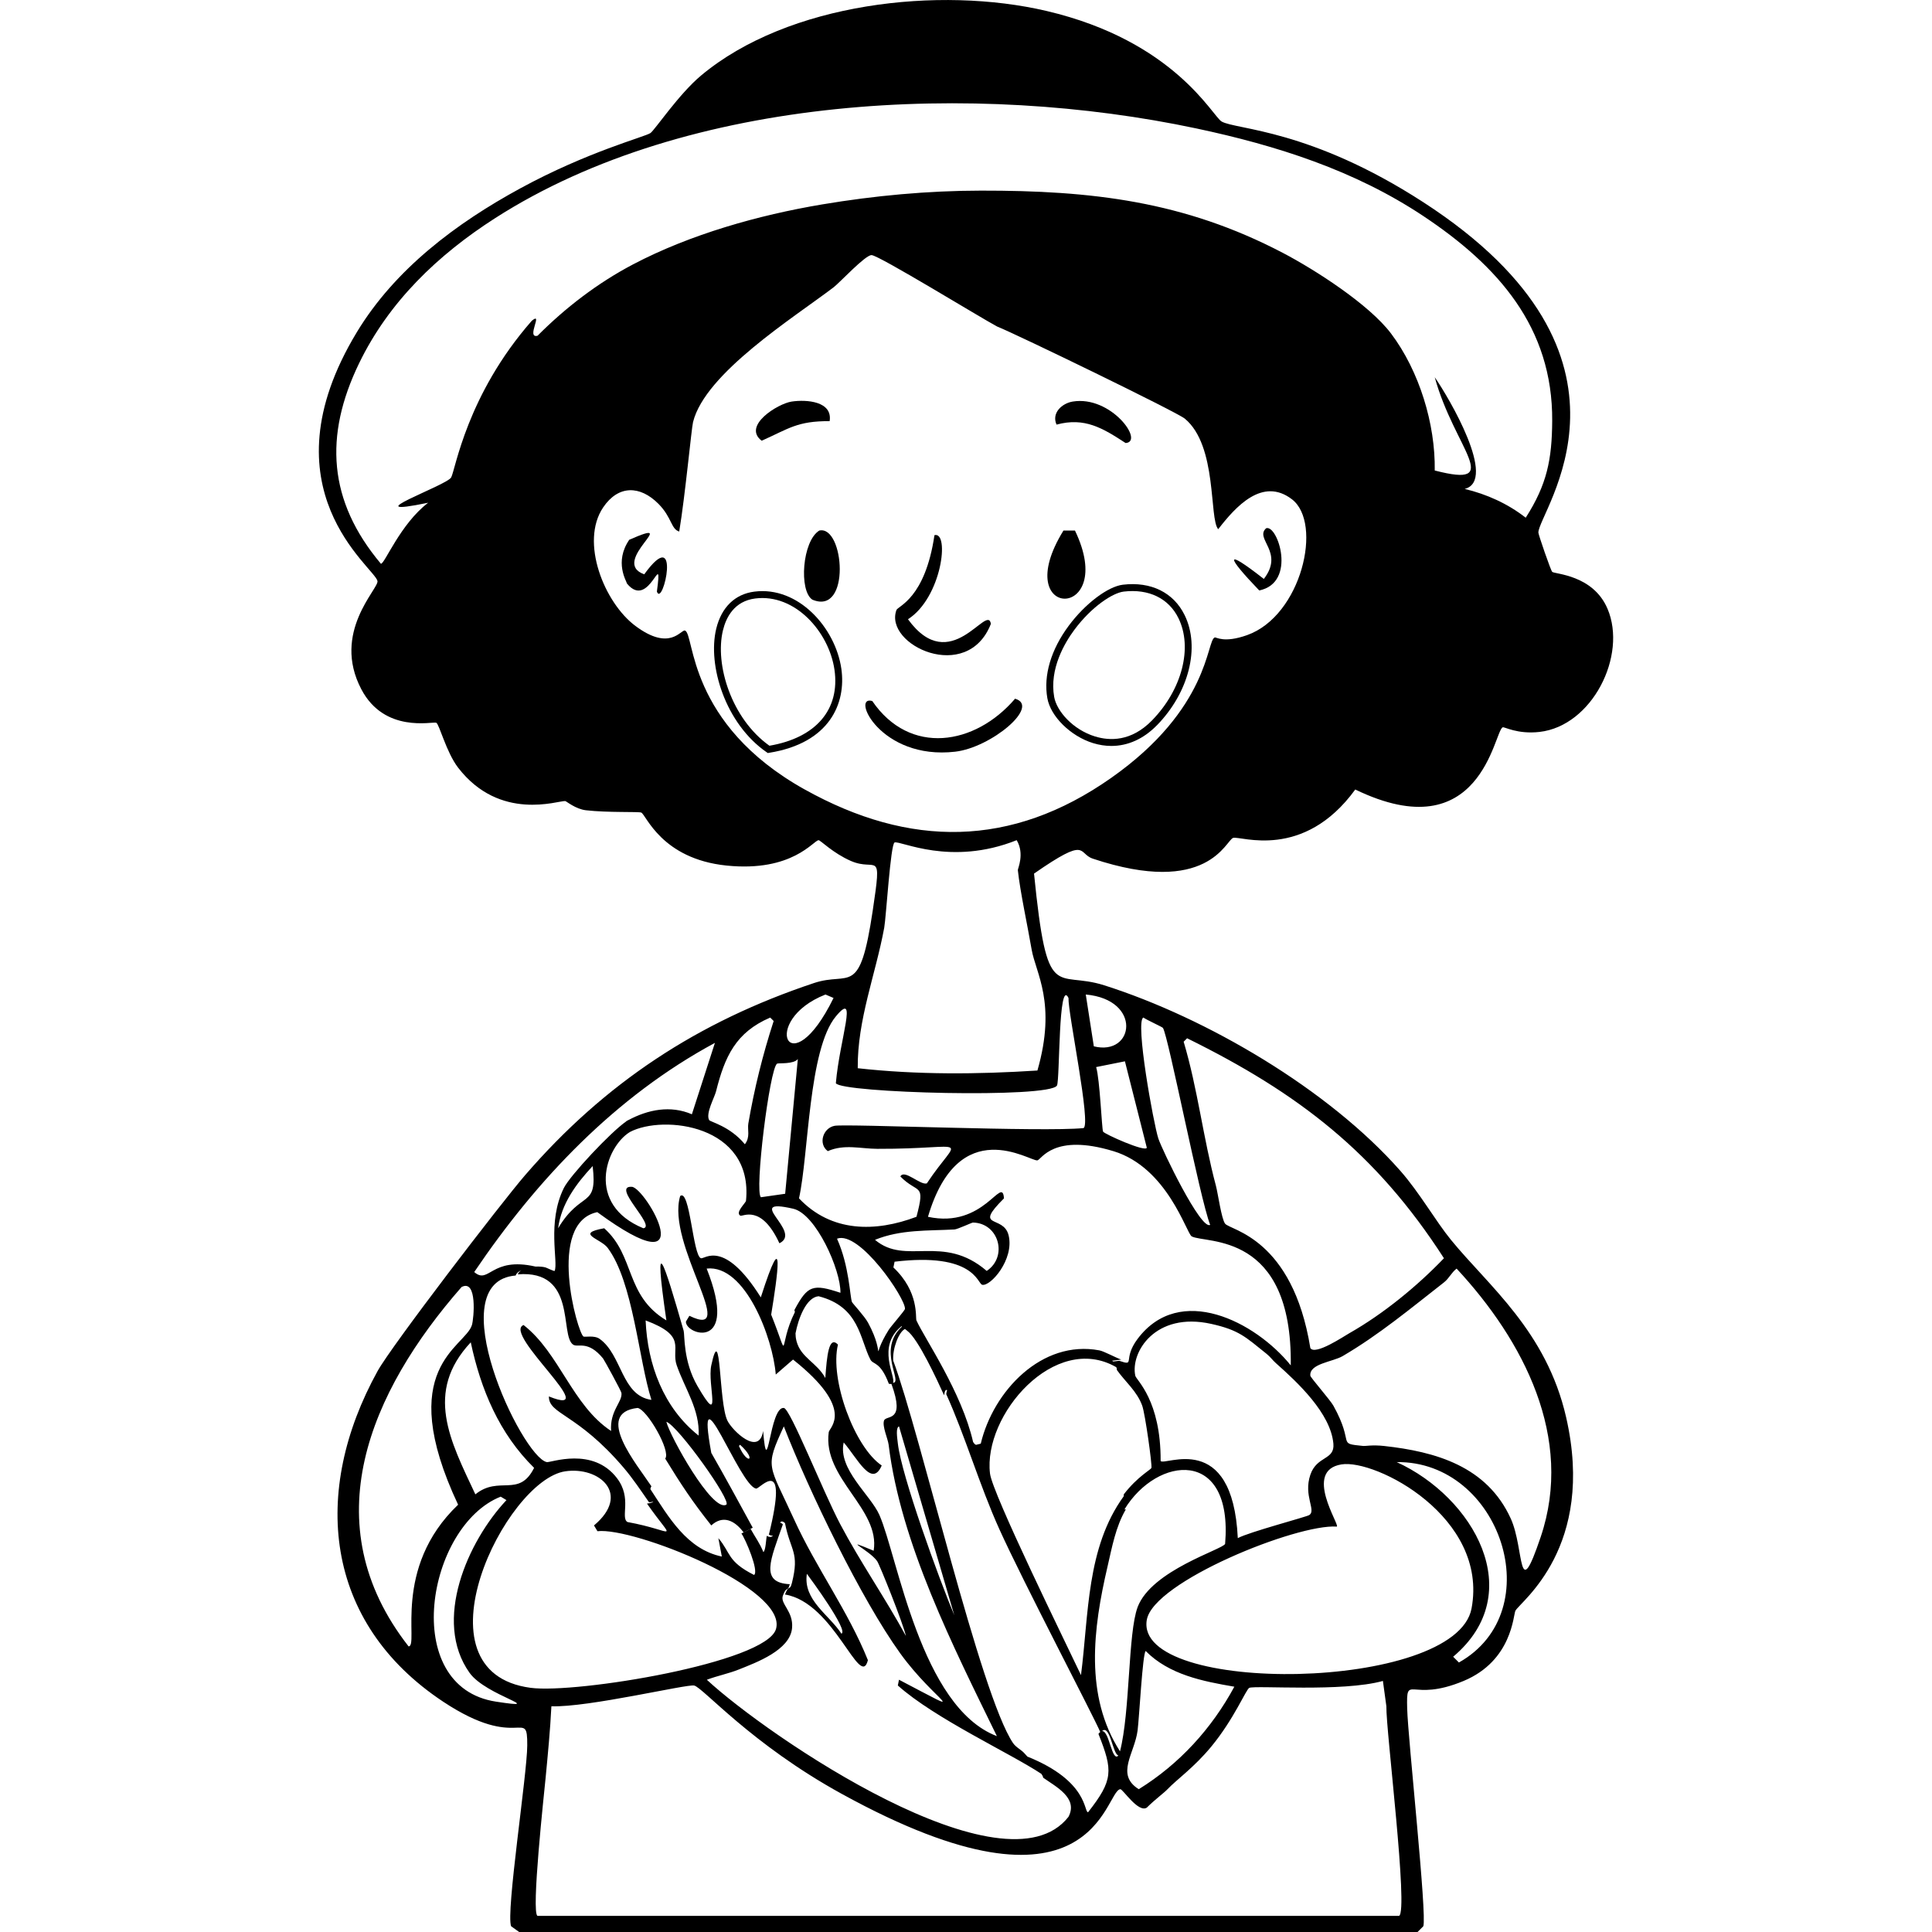 <?xml version="1.0" encoding="UTF-8"?>
<svg xmlns="http://www.w3.org/2000/svg" id="Layer_2" viewBox="0 0 1200 1200">
  <defs>
    <style>.cls-1{fill:#000;}.cls-1,.cls-2{stroke-width:0px;}.cls-2{fill:none;}</style>
  </defs>
  <g id="Layer_1-2">
    <path class="cls-1" d="M678.68,533.3c71.7,23.88,82.7-11.53,87.27-12.88,4.53-1.34,43.56,14.27,75.83-30.04,78.27,37.89,86.15-36.17,91.56-38.63,1.05-.48,9.02,4.44,22.89,2.86,32.7-3.71,54.63-47.44,42.21-76.54-9.02-21.13-32.78-21.42-34.34-22.89-.94-.89-8.52-23.03-8.58-24.32-.59-12.22,77-109.18-71.53-205.3-70.35-45.53-116.1-44.93-125.19-50.07-5.71-3.24-29.18-49.99-108.73-68.67-66.45-15.61-160.37-5.23-214.6,40.06-13.91,11.62-28.87,34.02-31.48,35.77-3.66,2.45-38.82,11.47-80.83,34.34-39.73,21.62-77.81,50.1-101.58,89.42-59.05,97.68,11.42,146.18,12.88,154.51.83,4.74-28.66,31.84-10.01,67.24,14.41,27.35,43.9,19.9,46.5,20.75,1.82.59,6.21,18.32,13.59,27.9,25.99,33.69,62.34,20.36,66.53,20.74.7.06,6.36,4.97,12.88,5.72,13.54,1.56,32.75.76,34.34,1.43,2.99,1.27,12.43,28.75,52.94,32.91,41.14,4.22,54.18-15.82,57.23-15.74,1.19.03,8.88,8.01,20.03,12.88,16.15,7.05,19.46-8.5,13.59,30.76-8.16,54.62-14.09,37.6-36.48,45.07-72.05,24.02-129.9,61.95-179.55,119.46-14.65,16.97-82.85,105.82-91.56,121.61-41.15,74.57-33.64,155.97,40.77,205.3,47.21,31.3,52.33,2.84,52.22,27.18-.08,18.06-13.38,103.94-10.01,112.31q2.5,1.79,5.01,3.58h557.97q1.79-1.79,3.58-3.58c2.45-6.32-9.53-116.4-10.01-135.2-.58-22.66,1.78-3.3,35.05-17.17,30.24-12.61,30.82-41.14,32.19-43.64,3.15-5.73,50-39.29,31.48-120.18-12.25-53.47-48.15-81.51-71.53-110.16-9.56-11.71-19.46-29.28-31.48-42.92-44.46-50.46-120.05-94.88-183.84-115.17-30.5-9.7-35.42,12.52-43.64-69.39,33.97-23.6,26.98-12.47,36.48-9.3ZM333.89,208.53c-7.39,1.92,3.86-15.45-3.58-9.3-40.41,46.07-47.44,92.42-50.07,97.29-2.78,5.12-61.99,25.56-14.31,15.74-17.32,13.25-26.92,37.89-29.33,37.91-32.81-39.03-35.38-79.42-13.59-124.47,18.52-38.29,48.97-67.39,84.41-90.13,120.54-77.34,298.97-84.8,435.64-55.8,49.88,10.59,98.27,26.01,140.92,54.37,46.34,30.81,80.51,69.06,80.12,127.33-.16,23.83-3.2,39.41-16.45,60.09-11.14-8.74-24.32-14.65-37.91-17.88,20.5-5.22-9.65-56.48-18.6-69.39,12.17,44.36,43.83,69.29,0,57.94.46-28.88-9.6-61.84-27.18-85.13-13.55-17.95-46.97-39.47-67.24-50.07-61.37-32.11-118.7-38.71-187.42-38.63-33.12.04-66.12,3.11-98.72,8.58-39.5,6.64-81.77,18.55-117.32,37.2-21.89,11.49-41.97,26.85-59.37,44.35ZM512.72,617.71q2.5,1.07,5.01,2.15c-27.46,55.94-46.36,14.1-5.01-2.15ZM495.55,657.77q-3.93,41.85-7.87,83.7l-15.02,2.15c-4.22-2.79,5.37-80.15,10.01-82.98.77-.47,10.39.47,12.88-2.86ZM691.56,715c33.68,10.25,45.35,51.13,48.64,52.94,8.6,4.7,62.54-3.39,61.52,80.12-22.06-27.23-68.98-51.31-95.14-16.45-9.64,12.85-.97,17.16-11.45,13.59-1.93.24-2.57.32-3.66.46-.25-.16-.45-.31-.75-.48q2.86-.36,5.72-.72c-3.5-1.19-10.67-5.17-13.59-5.72-35.75-6.75-65.93,25.28-73.68,57.94q-1.43.36-2.86.72c-.55-.01-1.2-.68-1.91-1.79-7.09-30.98-29.98-64.02-35.18-75.45-.76-1.68,1.86-17.69-14.31-32.91q.36-1.79.72-3.58c49.27-5.93,51.49,13.52,54.37,14.31,5.08,1.38,20.16-15.76,16.45-30.76-3.19-12.91-22.29-3.52-2.86-22.89-1.11-14.87-12.15,19.03-47.21,11.45,19.18-65.01,63.47-34.3,67.96-35.05,2.47-.42,9.91-17.07,47.21-5.72ZM680.83,662.78q8.94-1.79,17.88-3.58,6.8,26.83,13.59,53.65c-.62,3.05-26.59-8.59-27.18-10.01-.78-1.86-1.96-32.46-4.29-40.06ZM813.17,941.05c-1.99,1.21-37.41,10.54-44.35,14.31-3.25-67.72-45.76-44.47-47.93-47.93.18-37.76-15.14-50.19-15.74-52.94-3.13-14.48,12.36-39.95,47.21-32.19,17.27,3.85,21.21,8.08,34.34,18.6,2.34,1.87,3.7,3.93,5.72,5.72,13.52,12,34.07,31.14,35.77,50.07.93,10.38-10.24,7.36-14.31,19.31-4.46,13.09,3.88,22.25-.72,25.04ZM706.58,998.27c-6.03,16.12-4.56,64.82-10.93,89.51-22.13-34.47-16.68-76.39-7.79-114.57,2.8-12,5.07-24.98,11.45-35.77-.41.11-.65.1-.92.11,20.28-33.33,67.57-38.51,62.55,21.37-1.31,3.44-45.77,16.37-54.37,39.34ZM711.59,1025.46c14.6,14.76,35.5,18.83,55.08,22.18-14.09,26.08-34.2,48.09-59.37,63.67-14.6-9.19-2.57-22.06-.72-36.48,1.02-7.89,3.1-47.77,5.01-49.36ZM486.26,991.12c2.31-6.41,2.97-1.93,4.29-7.15-18.82-.89-11.93-15.2-4.29-37.2-.71-.65-1.29-.95-1.77-1.01.65-.92,1.54-1.13,3.08.27,3.37,17.43,9.17,17.87,4.29,37.2-1.32,5.23-1.98.74-4.29,7.15,30.63,4.98,46.69,59.68,51.5,40.77-12.33-30.61-32.15-57.34-45.78-87.27-15.92-34.96-18.53-31.68-6.44-57.94,15.51,40.02,48.01,107.27,72.25,140.92,21.59,29.97,46.97,41.39-.72,16.45q-.36,1.79-.72,3.58c22.9,20.49,69.68,42.01,89.15,54.89.63.86,1.06,1.66,1.1,2.36,7.93,5.64,21.91,12.6,15.74,24.32-39.34,50.37-186.85-50.1-224.62-85.13,6.59-2.5,13.47-3.8,20.03-6.44,10.62-4.27,31.72-11.92,32.91-25.75.89-10.41-7.55-14.96-5.72-20.03ZM468.37,978.24c-16.86-8.55-14.3-13.62-22.18-22.89q1.07,5.72,2.15,11.45c-21.73-4.55-32.99-24.49-44.38-41.87.07-.57.24-1.16.63-1.79-8.86-13.42-35.99-45.53-8.58-48.64,5.95.96,20.81,26.8,17.17,31.48,9.67,15.81,17,26.91,28.61,41.49,7.01-6.45,14.31-3.42,20.03,4.29q2.86-1.43,5.72-2.86c-8.51-15.55-16.92-31.12-25.75-46.5-10.47-57.11,17.78,21.17,27.9,22.18,2.31.23,20.46-22.26,7.87,28.61,1.06.6,1.88.74,2.56.61-.84.91-2.02,1.19-3.88.13-.35,1.42-.7,9.74-2.15,10.01-1.97-5.12-5.27-9.56-7.87-14.31q-2.86,1.43-5.72,2.86c2.49,3.35,11.04,23.38,7.87,25.75ZM383.25,918.15c-15.1-19.82-41.32-9.52-43.64-10.01-15.6-3.34-67.05-112.04-19.31-115.89.49-1.48,1.83-2.53,3.51-3.29-1.02.68-1.84,1.5-2.2,2.56,36.96-2.98,25.87,37.78,34.34,43.64,3.02,2.09,9.1-3,18.6,8.58.77.94,11.3,20.25,11.45,21.46.68,5.6-7.32,10.94-6.44,23.61-24.17-15.98-32.02-48.37-54.37-65.81-13.43,5.23,50.48,58.43,15.74,44.35-.17,11.27,17.49,10.27,46.5,44.35,5.68,6.67,10.73,14.27,15.74,21.46,1.17-.13,2-.3,2.63-.48-.34.53-1.46.93-3.95,1.22,17.54,25.17,18.33,17-12.16,11.45-4.49-2.89,3.02-14.76-6.44-27.18ZM331.74,911.72c-9.36,18.77-21.79,4.51-36.48,16.45-15.67-33.34-31.79-63.5-2.86-94.43,6.21,29.22,17.67,56.69,39.34,77.97ZM420.33,848.03c4.95,14.35,14.47,27.57,13.59,43.64-21.81-17.29-31.75-44.12-32.91-71.53,26.27,9.8,15.57,17.06,19.31,27.9ZM451.09,934.59c-8.72,4.94-35.14-42.83-37.2-51.5,7.35,2.55,40.84,49.44,37.2,51.5ZM458.96,898.1q.36-.36.72-.72c10.65,9.6,4.61,13.03-.72.72ZM501.16,977.51c2.27,3.04,26.16,35.47,21.46,37.2-7.66-11.83-23.95-20.83-21.46-37.2ZM520.48,835.15c-5.69-5.81-6.87,6.94-7.87,20.74-5.23-9.61-15.22-12.57-17.88-22.89-.48-1.88-.61-3.41-.62-4.82,1.75-9.26,6.66-22.37,14.32-23.06,25.49,6.5,25.55,26.51,32.19,39.34,1.7,3.28,6.17.99,11.45,15.02.68.16,1.2.17,1.61.1,8.9,24.31-3.24,19.04-4.59,22.77-1.25,3.45,2.41,11.34,2.86,15.02,7.47,61.21,40.31,125.79,67.24,180.98-47.29-17.97-61.63-111.51-72.97-137.35-5.48-12.49-25.93-28.49-22.18-45.07,8.47,9.78,17.48,28.65,23.61,14.31-16.96-11.41-32.4-53.64-27.18-75.11ZM559.94,823.73c.13.1.19.15.3.24-15.69,14.28.82,34.7-5.59,34.91,1.96-3.86-10.46-22.34,5.29-35.15ZM558.39,885.94q17.17,58.66,34.34,117.32c-9.8-23.39-32.72-86.49-35.05-106.59-.49-4.22-1.38-9.88.72-10.73ZM638.14,1091.05c-.61-.64-1.21-1.28-1.77-1.95-1.87-2.21-5.36-3.78-7.15-6.44-20.34-30.1-57.45-191.89-74.4-237.49-.64-7.41,3.44-17.88,7.27-19.72.36.28.75.6,1.42,1.14,6.82,4.96,18.73,30.9,22.89,40.06.36-2.84,1.03-3.69,1.89-3.21-.23.55-.43,1.34-.57,2.48,11.64,25.65,20.8,56.89,32.91,83.7,14.96,33.13,58.28,115.67,62.75,126.14-.35.28-.72.67-1.11,1.21,9.09,22.87,9.22,28.65-6.44,48.64-2.75.08.4-19.24-37.68-34.56ZM693.3,849.18c.58,1,.3,1.58.41,1.73,5.22,7.37,12.5,13.19,15.74,22.18,1.83,5.07,6.23,36.74,5.72,38.63-.31,1.15-8.68,5.38-17.17,16.45.03.4-.01.78-.03,1.17-23.23,31.99-21.69,73.42-26.55,111.11-9.89-20.89-55-112.67-56.51-125.19-4.39-36.31,40.28-88.06,78.39-66.09ZM684.5,1075.22c4.98-4.49,6.69,14.6,10.17,15.14-4.07,4.53-5.64-15.61-10.17-15.14ZM592.84,763.64c1.88-.1,10.83-4.3,11.45-4.29,16.16.29,21.86,21.21,8.58,30.04-27.19-23.39-50.21-3.07-69.39-19.31,15.95-6.51,32.79-5.54,49.36-6.44ZM562.08,813c-.09,1.03-8.7,10.79-10.01,12.88-12.17,19.3-1.06,17.56-12.88-4.29-2.24-4.15-9.73-12.11-10.01-12.88-1.33-3.53-1.67-22.42-9.3-39.34,13.98-5.27,42.78,37.31,42.21,43.64ZM522.02,802.98c-17.18-5.69-20.38-4.69-28.61,10.73.16.44.21.8.32,1.21-11.03,22.15-2.51,32.29-14.74,1.63,3.81-23.33,8.97-58.74-6.44-10.73-22.93-36.55-34.87-23.54-37.2-24.32-5.01-1.68-6.83-43.52-12.88-38.63-8.95,29.94,37.37,89.75,5.72,74.4q-1.07,1.79-2.15,3.58c-.38,8.36,33.31,18.71,12.88-32.91,23.98-2.69,41.17,43.29,42.92,65.81q5.37-4.65,10.73-9.3c38.94,30.9,22.58,42.17,22.18,45.07-3.97,28.76,32.14,47.65,27.9,73.68-21.6-9.02-2.56-.35,2.15,6.44,1.59,2.29,16.19,38.78,17.88,46.5-12.81-23.5-28.27-45.74-40.77-69.39-10.91-20.64-31.03-71.8-35.05-72.25-8.97-1.01-10.07,47.66-12.88,14.31-2.44,15.97-19.13-.18-22.18-6.44-5.5-11.3-3.78-63.22-10.01-34.34-2.6,12.05,7.19,40.06-8.58,12.88-8.98-15.46-7.88-31.89-8.58-34.34-12.23-42.55-19.2-64.64-10.73-6.44-25.9-15.68-19.27-39.97-38.63-57.23-18.41,3.34-2.18,6.39,2.15,12.16,15.87,21.19,19.21,69.25,27.18,94.43-18.66-2.63-18.15-27.94-32.19-37.91-3.31-2.35-9.19-.93-10.01-1.43-3.69-2.25-23.05-70.62,8.58-77.26,67.24,49.19,30.12-15.22,21.46-15.74-13.08-.78,15.36,24.66,7.15,25.75-35.79-14.69-23.65-50.4-8.34-59.79,20.76-10.93,76.73-4.52,72.11,42.65-.15,1.52-6.85,7.25-3.58,9.3,1.4.88,12.98-7.45,24.32,17.17,14.88-7.16-23.39-28.79,8.58-21.46,14.13,3.24,29.62,38.13,29.33,52.22ZM346.65,762.9c2-15.26,11.32-27.79,21.46-38.63,3.15,26.81-6.95,14.43-21.46,38.63ZM478.39,632.02q1.07,1.07,2.15,2.15c-6.85,21.09-12,41.92-15.74,63.67-.66,3.83,1.35,8.39-2.15,12.88-9.33-11.3-21.52-13.86-22.18-15.02-2.3-4.08,3.29-13.89,4.29-17.88,5.4-21.49,12.21-36.59,33.62-45.78ZM444.05,647.75q-7.15,22.18-14.31,44.35c-13.36-5.74-27.21-2.92-39.45,3.61,0-.02,0-.04-.01-.06-.13.07-.31.21-.45.3-.29.15-.58.28-.86.44,0,.04.01.07.02.11-9.56,6.53-34.9,33.59-38.76,41.36-10.6,21.34-3.37,45.91-5.72,51.5-.19.44-4.81-1.87-5.72-2.15-1.52-.42-3.81-.61-6.22-.53-27.75-6.33-28.73,11.42-38.02,3.41,38.96-57.61,87.77-109.06,149.51-142.35ZM253.77,1022.59c-59.65-76.27-23.97-158.22,32.91-223.19,9.91-5.21,7.65,19.62,6.44,23.61-4.22,13.92-48.68,26.32-8.58,111.59-41.42,39.45-24.09,88.12-30.76,87.99ZM308.13,1056.93c-60.21-9.13-42.98-109.16,2.86-127.33q1.79,1.07,3.58,2.15c-24.08,25.62-45.97,75.01-22.89,107.3,10.23,14.32,49.48,22.89,16.45,17.88ZM351.06,913.86c21.22-3.14,41.09,14.16,17.88,33.62q1.07,1.79,2.15,3.58c22.23-2.67,118.43,35.37,110.88,60.8-6.21,20.9-123.97,40.24-152.37,36.48-74.49-9.86-15.55-129,21.46-134.48ZM868.96,1189.99H333.89c-4.13-1.29,4.15-76.84,5.01-85.84,1.41-14.78,2.84-29.52,3.58-44.35,22.87.8,84.32-13.93,88.7-12.88,5.54,1.33,35.39,36.34,91.56,67.24,157.24,86.51,163.29-1.89,173.11-2.86,1.53-.15,11.14,14.89,16.45,11.45,5.41-5.35,10.62-9.06,12.88-11.45,5.68-5.99,16.48-13.49,27.18-26.47,14.24-17.27,21.61-35.62,23.61-36.48,3.83-1.65,57.88,2.72,82.98-4.29q1.07,7.87,2.15,15.74c-.33,14.54,13.85,127.55,7.87,130.19ZM712.3,1006.14c4.06-23.75,93.28-59.74,118.03-57.94,1.99-1.08-20.99-34.74,2.86-38.63,21.19-3.46,91.4,32.65,80.83,89.42-9.67,51.96-209.78,54.27-201.73,7.15ZM906.16,1032.61q-1.79-1.79-3.58-3.58c47.08-39.65,12.43-99.19-35.05-120.89,64.37-.78,95.46,92.48,38.63,124.47ZM904.73,787.96c41.5,44.66,73.05,105.04,52.22,166.68-14.52,42.96-9.96,7.51-18.6-11.45-14.8-32.5-46.7-41.56-78.69-45.07-7.31-.8-11.62.13-12.88,0-17-1.73-4.98-.51-18.6-25.04-1.97-3.54-14.19-17.43-14.31-18.6-.76-7.5,13.88-8.57,20.03-12.16,22.44-13.11,42.54-29.85,62.95-45.78,3.22-2.51,4.62-6.1,7.87-8.58ZM737.34,644.89c69.16,34.08,117.39,71.21,159.52,136.63-16.68,17.4-37.72,34.61-58.66,46.5-3.76,2.14-21.34,13.98-24.32,9.3-11.1-68.42-49.82-73.19-52.94-77.26-2.29-3-4.45-18.87-5.72-23.61-7.9-29.49-11.28-60.11-20.03-89.42q1.07-1.07,2.15-2.15ZM710.16,632.02c2.35,1.62,11.78,5.85,12.16,6.44,3.42,5.28,22.8,105.54,29.33,122.32-5.74,3.48-29.87-46.55-32.19-53.65-2.95-9.03-14.54-72.81-9.3-75.11ZM679.4,649.9q-2.5-16.1-5.01-32.19c35.17,3.2,30.17,38.44,5.01,32.19ZM656.51,674.22c1.84-3.57.79-67.25,7.15-54.37-.41,9.15,14.29,78.97,9.3,80.83-25.02,2.54-146.91-2.78-154.51-1.43-7.22,1.28-10.45,11.18-4.29,15.74,10.25-4.52,20.49-1.46,30.76-1.43,58.74.15,51.26-9.45,30.76,21.46-4.06,1.35-13.97-9.05-16.45-4.29,11.01,11.2,15.7,3.43,10.01,25.04-25.48,9.63-52.87,9.78-72.97-11.45,6.08-27.31,5.81-92.42,22.89-113.02,14.02-16.91,2.34,14.15,0,41.49,3.21,6.14,133.15,9.55,137.35,1.43ZM644.35,664.92c-37.16,2.39-74.64,2.69-111.59-1.43-.31-30.1,11.12-58.24,16.45-87.27,1.18-6.41,3.92-52.03,6.44-52.94,3.64-1.31,34.77,14.99,75.83-1.43,5.06,8.53.62,17.67.72,18.6,1.38,13.15,6.08,34.75,8.58,49.36,2.48,14.5,15.66,33.13,3.58,75.11ZM499.85,490.38c-73.36-40.91-68.3-96.79-74.4-98.72-2.56-.81-9.15,13.24-30.76-2.86-19.38-14.44-34.57-52.18-20.03-73.68,9.43-13.94,22.92-13.67,34.34-2.15,8.36,8.44,7.75,15.72,12.88,17.17,3.75-22.69,7.58-63.87,8.58-67.96,7.49-30.44,62.61-64.94,87.27-83.7,3.85-2.93,19.66-20.08,23.61-20.03,4.48.06,68.19,39.18,77.97,44.35,12.16,4.84,111.59,53.09,116.6,57.23,20.38,16.84,14.98,62.16,20.74,68.67,10.85-14.02,27.49-32.58,45.78-18.6,19.35,14.79,5.99,72.43-27.9,84.41-14.46,5.11-19.08,1.11-20.03,1.43-5.24,1.77-2.8,44-64.38,87.27-61.89,43.48-125.18,43.46-190.28,7.15Z"></path>
    <path class="cls-1" d="M718.57,450.51c19.94-20.41,27.01-48.57,17.21-68.49-6.9-14.03-20.88-20.91-38.32-18.85-9.33,1.1-23.45,11.78-33.58,25.39-11.11,14.93-15.85,30.94-13.36,45.08,2,11.36,14.46,23.61,28.36,27.91,3.84,1.18,7.66,1.77,11.41,1.77,10.25,0,20.01-4.37,28.26-12.81ZM680.17,457.44c-13.95-4.31-23.86-15.86-25.4-24.55-3.08-17.48,6.56-33.67,12.58-41.76,10.63-14.29,23.71-22.87,30.63-23.69,15.52-1.83,27.9,4.17,33.96,16.47,9.01,18.31,2.25,44.46-16.43,63.58-12.93,13.24-26.35,12.71-35.33,9.94Z"></path>
    <path class="cls-1" d="M468.54,367.47c-12.03,1.54-20.44,9.71-23.67,23.02-5.54,22.82,5.72,59.1,31.31,76.74l.71.49.85-.14c37.72-6.03,47.89-30.91,44.84-52.17-3.66-25.47-26.75-51.44-54.03-47.94ZM477.91,463.19c-23.64-16.8-34.02-50.47-28.87-71.69,1.97-8.1,7.04-18.11,20.04-19.77,24.75-3.16,45.85,20.79,49.23,44.28,3.55,24.68-11.54,42.27-40.41,47.18Z"></path>
    <path class="cls-1" d="M615.46,387.48c-2.16-13.12-25.03,33.56-51.5-2.86,21.12-13.48,25.99-54.78,16.45-52.22-5.8,39.42-22.68,43.98-23.61,46.5-8,21.67,43.99,46.13,58.66,8.58Z"></path>
    <path class="cls-1" d="M630.48,433.98c-24.82,29.06-65.39,35.58-88.7,1.43-13.46-3.98,4.99,36.83,51.5,31.48,22.43-2.58,53.13-28.33,37.2-32.91Z"></path>
    <path class="cls-1" d="M667.68,329.54h-7.15c-34.71,56.26,34.35,56.56,7.15,0Z"></path>
    <path class="cls-1" d="M508.87,329.54c-10.6,6.48-12.74,37.48-4.29,42.92,24.11,10.15,19.82-46.45,4.29-42.92Z"></path>
    <path class="cls-1" d="M473.1,273.74c16.91-7.52,22.05-12.27,42.21-12.16,1.94-12.33-14.27-13.55-23.61-12.16-8.53,1.27-30.83,15.06-18.6,24.32Z"></path>
    <path class="cls-1" d="M699.15,275.17c11.79-.74-9.06-29.69-32.91-25.75-6.47,1.07-13.26,6.94-10.01,14.31,17.44-4.7,28.65,2.14,42.92,11.45Z"></path>
    <path class="cls-1" d="M786.42,328.11c-7.41,6.61,11.52,14.73-1.43,31.48-25.11-19.65-23.2-14.06-2.86,7.15,23.52-4.83,11.44-41.13,4.29-38.63Z"></path>
    <path class="cls-1" d="M400.14,356.72c-22.04-7.94,24.57-36.33-9.3-21.46-9.49,13.89-1.63,25.77-1.43,27.18,14.14,17.25,22.45-24.28,18.6,5.01,3.75,10.38,15.5-42.92-7.87-10.73Z"></path>
    <rect class="cls-2" y="0" width="1200" height="1200"></rect>
  </g>
</svg>

